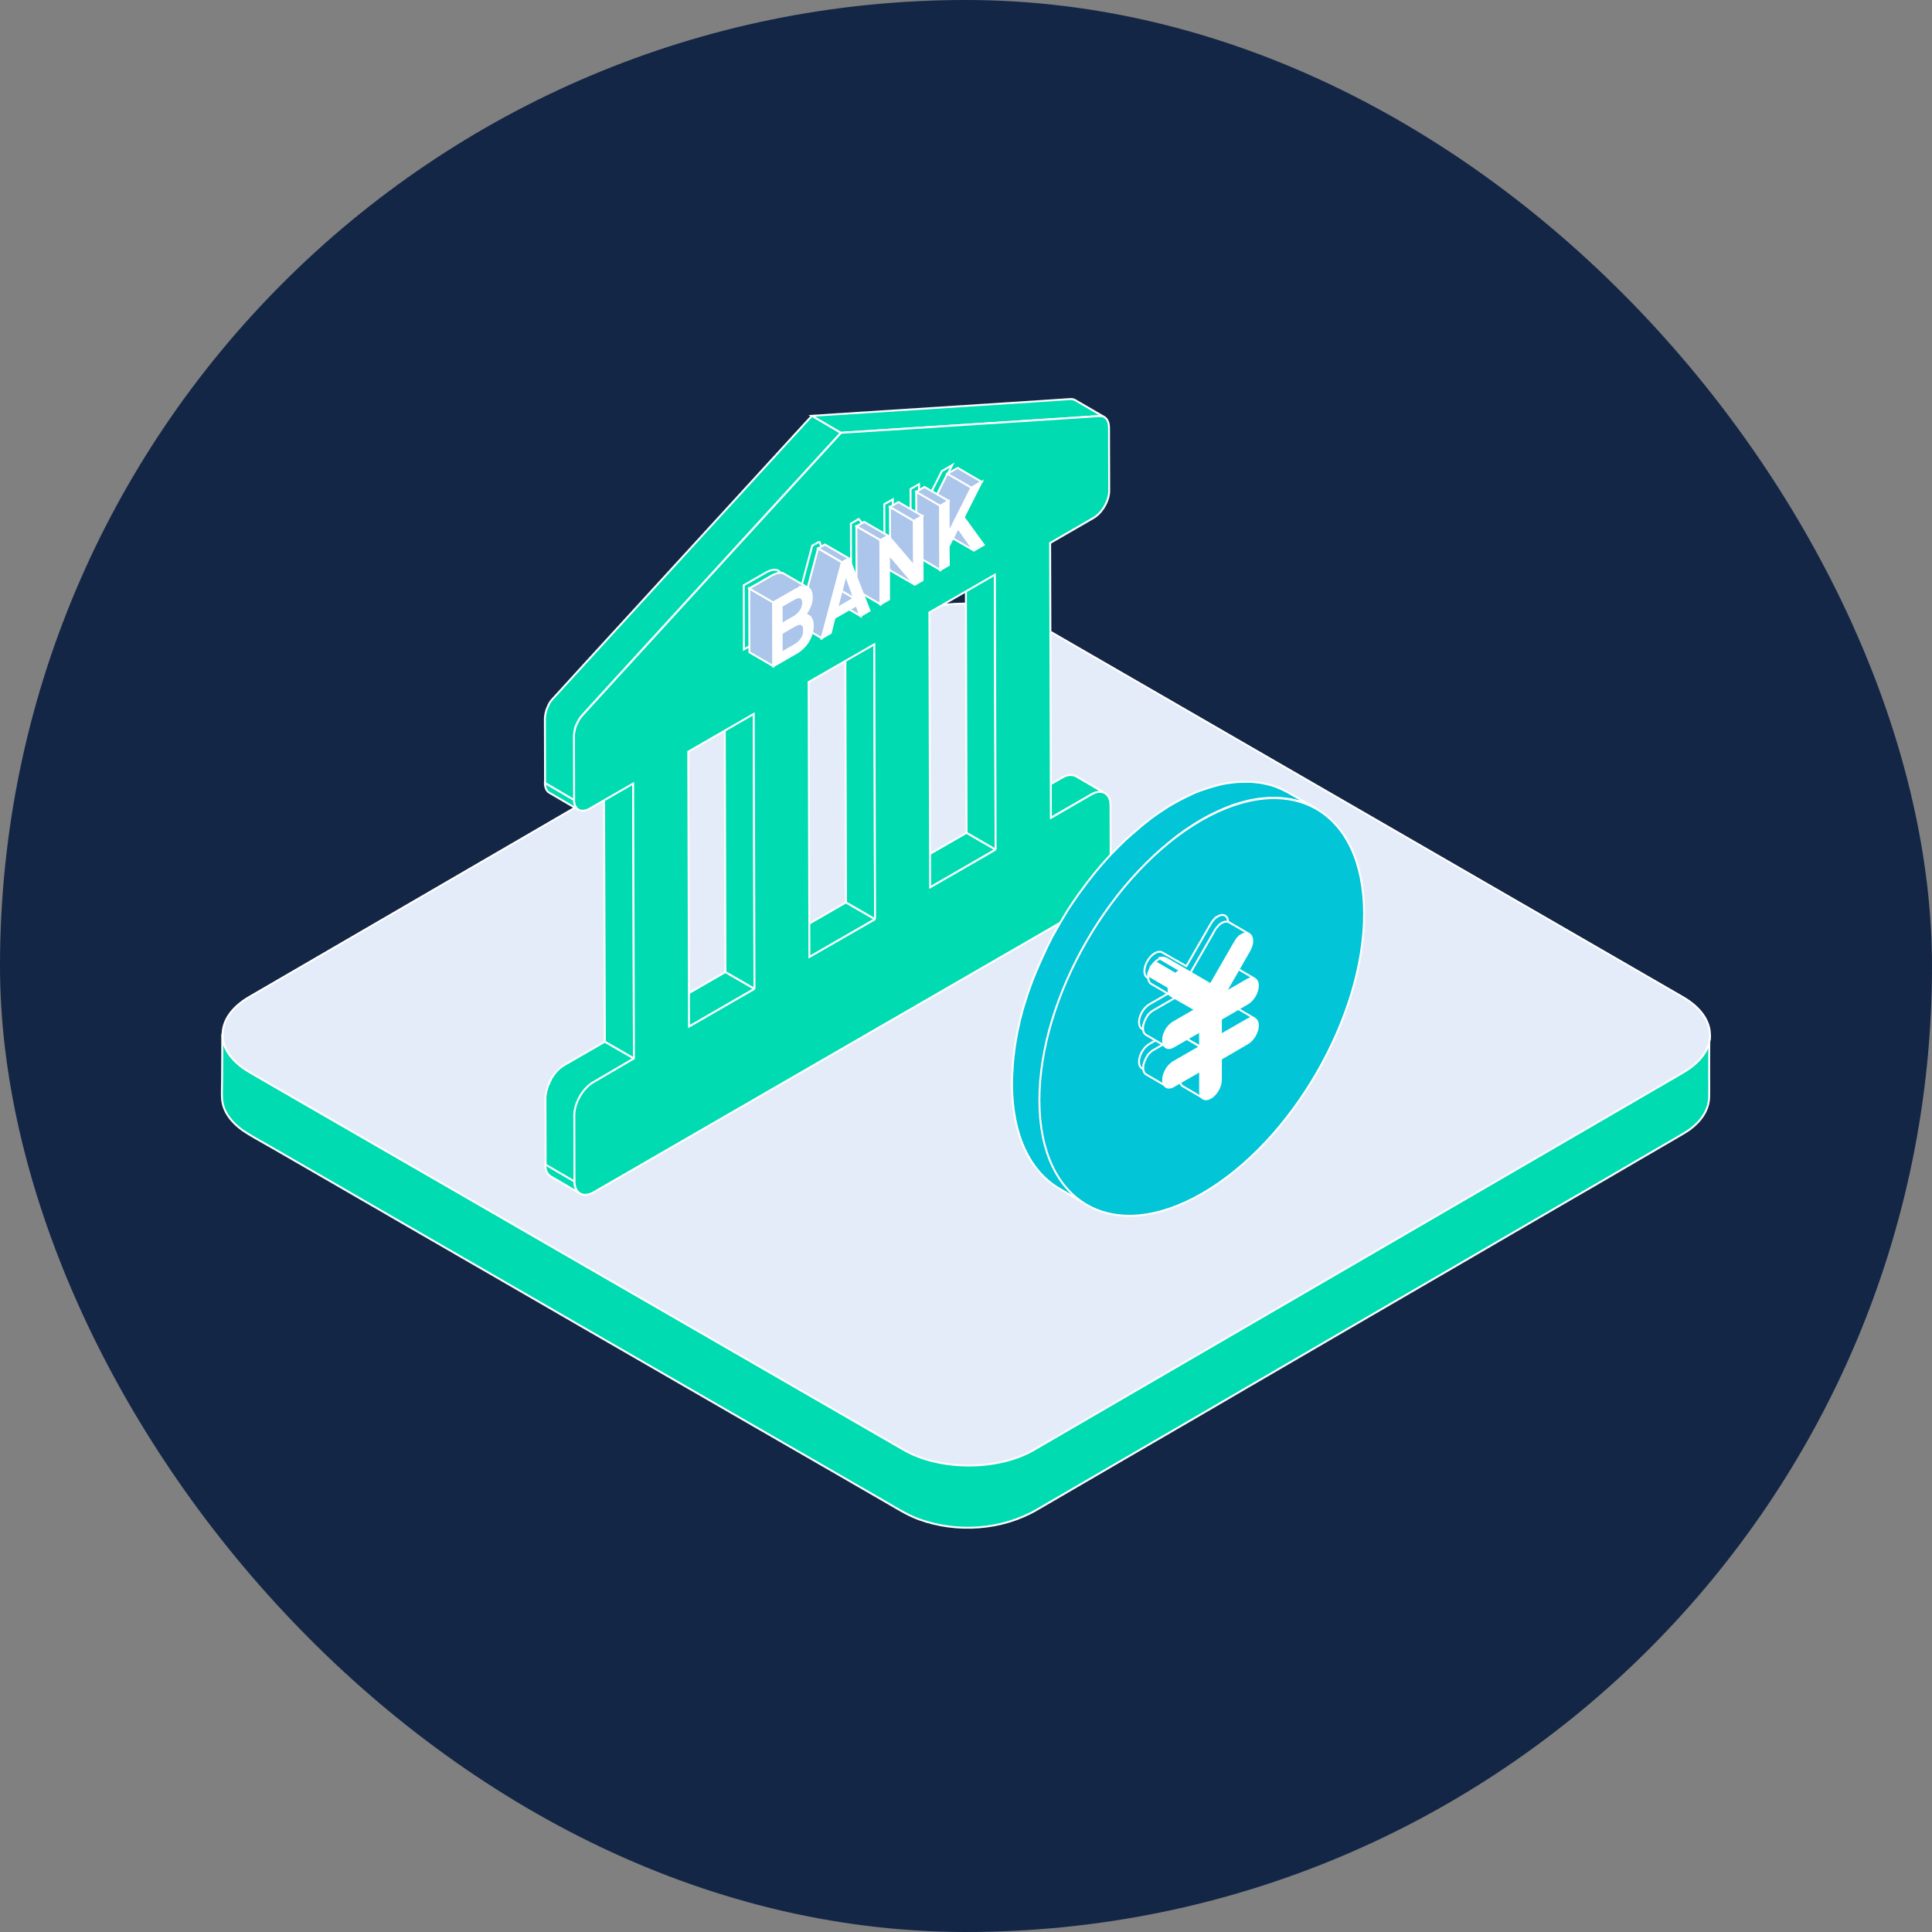<!DOCTYPE svg PUBLIC "-//W3C//DTD SVG 1.1//EN" "http://www.w3.org/Graphics/SVG/1.1/DTD/svg11.dtd">
<!-- Uploaded to: SVG Repo, www.svgrepo.com, Transformed by: SVG Repo Mixer Tools -->
<svg width="256px" height="256px" viewBox="0 0 1024.00 1024.00" class="icon" version="1.1" xmlns="http://www.w3.org/2000/svg" fill="#ffffff" stroke="#ffffff" stroke-width="1.024">
<rect x="0" y="0" width="1024.00" height="1024.00" fill="#808080" stroke="none"/>
<g id="SVGRepo_bgCarrier" stroke-width="0">
<rect x="0" y="0" width="1024.00" height="1024.00" rx="512" fill="#132646" strokewidth="0"/>
</g>
<g id="SVGRepo_tracerCarrier" stroke-linecap="round" stroke-linejoin="round"/>
<g id="SVGRepo_iconCarrier">
<path d="M906.3 550c-1.1 11-11.2 16.5-19.8 21.5-8 4.6-16 9.3-23.9 13.9-12.8 7.4-25.5 14.8-38.3 22.2-16 9.3-31.9 18.6-47.9 27.8-17.6 10.2-35.2 20.5-52.9 30.7-17.7 10.3-35.4 20.6-53.2 30.9-16.3 9.5-32.5 18.9-48.8 28.4-13.3 7.7-26.5 15.4-39.8 23.1-8.7 5-17.4 10.1-26.1 15.1-6.6 3.8-12.8 7.6-20.3 9.8-19.5 5.6-41.1 3.7-58.7-6.5-6.3-3.7-12.7-7.3-19-11-11.6-6.7-23.1-13.3-34.7-20-15.2-8.8-30.4-17.6-45.6-26.3-17.3-10-34.7-20-52-30-17.9-10.3-35.8-20.7-53.7-31-16.9-9.8-33.8-19.5-50.8-29.3l-43.2-24.9c-10.3-6-20.7-11.9-31-17.9-4.7-2.7-9.4-5.4-14.1-8.2-7.4-4.3-14.7-11.1-14.7-20.3 0 8.4 0 16.8-0.1 25.3 0 3-0.2 6.1 0 9.2 0.6 8.1 7 14.4 13.7 18.4 4.1 2.5 8.3 4.8 12.5 7.2 10.8 6.2 21.6 12.5 32.4 18.7 15.6 9 31.1 18 46.7 27 18.5 10.7 37.1 21.4 55.6 32.1 19.3 11.2 38.6 22.3 58 33.5 18.4 10.6 36.7 21.2 55.1 31.8 15.3 8.8 30.5 17.6 45.8 26.4 10.3 6 20.7 11.9 31 17.9 6 3.4 11.9 7.3 18.4 9.7 20.3 7.4 44.1 5.8 62.8-5.1 7.1-4.1 14.2-8.3 21.3-12.4 13.1-7.6 26.2-15.2 39.2-22.8 17.1-9.9 34.1-19.8 51.2-29.8 19.1-11.1 38.2-22.2 57.2-33.3l57.3-33.3c17.1-10 34.2-19.9 51.4-29.9 13.3-7.7 26.6-15.4 39.9-23.2 7.3-4.3 14.7-8.5 22-12.8 2.2-1.3 4.5-2.6 6.6-4.1 5.6-4.2 10-10 10.1-17.3 0.1-3.7 0-7.3 0-11 0-7.3 0-14.7 0.1-22 0.4 0.7 0.3 1.3 0.3 1.8-0.1 0.2 0-0.2 0 0zM906.4 548.4z" fill="#00dbb2"/>
<path d="M892 528.5c19 11 19.1 28.9 0.2 39.9L547.9 768.5c-18.9 11-49.8 11-68.8 0L132.3 568.3c-19-11-19.1-28.9-0.2-39.9l344.4-200.2c18.9-11 49.8-11 68.8 0L892 528.5z" fill="#E4ECF9"/>
<path d="M580.1 420.3c0.2-0.1 0.5-0.2 0.7-0.2 0.2 0 0.3-0.1 0.5-0.1 0.1 0 0.3-0.1 0.4-0.1 0.2 0 0.4-0.1 0.5-0.1h1.1c0.3 0 0.5 0 0.8 0.1h0.2c0.2 0 0.4 0.1 0.6 0.2 0.1 0 0.1 0 0.2 0.1 0.2 0.1 0.5 0.2 0.7 0.3l-15.4-9h-0.1c-0.2-0.1-0.3-0.2-0.5-0.3h-0.1c-0.1 0-0.1 0-0.2-0.1-0.1 0-0.2-0.1-0.3-0.1-0.1 0-0.2 0-0.3-0.1h-0.2-0.1c-0.2 0-0.4-0.1-0.6-0.1h-1.5c-0.1 0-0.2 0-0.3 0.1-0.1 0-0.3 0.1-0.4 0.1h-0.2c-0.1 0-0.2 0.1-0.2 0.1-0.2 0.1-0.5 0.2-0.7 0.2-0.1 0-0.2 0.1-0.3 0.1l-0.1 0.1c-0.4 0.2-0.8 0.4-1.3 0.6l-21.5 12.4 15.4 9 21.5-12.4c0.4-0.3 0.9-0.5 1.3-0.6 0.1-0.1 0.3-0.2 0.4-0.2zM493 470.4l-15.4-9 34.7-20 15.4 8.9zM429.1 507.3l-15.4-9 34.7-20 15.4 8.9z" fill="#00dbb2"/>
<path d="M527.7 450.3l-15.4-8.9-0.4-145.8 15.4 9zM365.2 544.2l-15.4-9 34.7-20 15.4 8.9zM463.8 487.2l-15.4-8.9-0.4-145.8 15.4 9zM304.4 626l-15.4-9c0 2.4 0.6 4.3 1.7 5.5 0.4 0.4 0.8 0.8 1.2 1l15.4 9c-1.7-1-2.9-3.3-2.9-6.5z" fill="#00dbb2"/>
<path d="M320.6 552.1l-21.5 12.4c-0.7 0.4-1.3 0.8-1.9 1.3-0.2 0.2-0.4 0.3-0.6 0.5-0.3 0.3-0.6 0.5-0.9 0.8l-0.4 0.4c-0.1 0.1-0.2 0.2-0.3 0.4l-0.4 0.4c-0.3 0.3-0.6 0.7-0.8 1-0.1 0.1-0.2 0.2-0.3 0.4 0 0.1-0.1 0.1-0.1 0.2-0.1 0.1-0.2 0.2-0.3 0.4l-0.6 0.9c-0.2 0.3-0.4 0.6-0.5 0.9v0.2c-0.1 0.2-0.3 0.5-0.4 0.7-0.2 0.3-0.3 0.6-0.4 0.9-0.1 0.3-0.2 0.5-0.4 0.8-0.1 0.3-0.3 0.6-0.4 0.9-0.1 0.3-0.2 0.6-0.3 1-0.1 0.2-0.1 0.3-0.1 0.5 0 0.1 0 0.1-0.1 0.2 0 0.1-0.1 0.2-0.1 0.4l-0.3 1.2c-0.1 0.2-0.1 0.5-0.1 0.7 0 0.1 0 0.2-0.1 0.4 0 0.1 0 0.2-0.1 0.3-0.1 0.7-0.1 1.3-0.1 2l0.1 35 15.4 9-0.1-35c0-0.8 0.1-1.5 0.2-2.3 0-0.1 0-0.2 0.1-0.4 0.1-0.7 0.3-1.5 0.5-2.2 0-0.1 0-0.1 0.1-0.2 0.2-0.8 0.5-1.6 0.9-2.4l1.2-2.4v-0.1c0.4-0.8 0.9-1.5 1.4-2.2 0-0.1 0.1-0.1 0.1-0.2l1.5-1.8c0.1-0.1 0.2-0.2 0.3-0.4 0.4-0.4 0.8-0.8 1.3-1.2 0.2-0.2 0.4-0.4 0.6-0.5 0.6-0.5 1.3-1 1.9-1.3L336 561l-15.4-8.9zM399.9 524.1l-15.4-8.9-0.4-145.8 15.4 9zM569.9 212.1c-0.2-0.1-0.3-0.2-0.5-0.2-0.1-0.1-0.3-0.1-0.4-0.2-0.1 0-0.2 0-0.2-0.1H568.5c-0.2 0-0.3 0-0.5-0.1h-0.6-0.1l-17.8 1.2-119.3 7.7 15.4 9 119.3-7.7 17.8-1.2c0.5 0 0.9 0 1.3 0.1h0.1c0.4 0.1 0.8 0.2 1.1 0.4l-15.3-8.9z" fill="#00dbb2"/>
<path d="M336 561l-15.4-8.9-0.5-145.8 15.5 9z" fill="#00dbb2"/>
<path d="M578.4 421.1c5.6-3.3 10.2-0.6 10.2 5.8l0.1 35c0 6.5-4.5 14.4-10.2 17.6L314.7 631.9c-5.6 3.2-10.2 0.6-10.2-5.8l-0.1-35c0-6.5 4.5-14.4 10.2-17.6L336 561l-0.4-145.7-23.1 13.3c-4.6 2.6-8.3 0.5-8.3-4.7l-0.1-33.7c0-3.8 1.9-8.3 4.9-11.5l17.8-19.5 118.9-129.8 119.3-7.7 17.8-1.2c3-0.2 4.9 2.1 5 5.9l0.1 33.7c0 5.3-3.7 11.7-8.3 14.4l-23 13.3 0.4 145.7 21.4-12.4z m-50.7 29.2l-0.4-145.7-34.7 20 0.4 145.7 34.7-20m-63.9 36.9l-0.4-145.7-17.4 10-17.4 10 0.4 145.7 34.8-20m-63.9 36.9l-0.4-145.7-34.7 20 0.4 145.7 34.7-20" fill="#00dbb2"/>
<path d="M291.2 420.2l15.4 9c-1.5-0.9-2.4-2.7-2.4-5.3l-15.4-9c0 2.6 0.9 4.5 2.4 5.3z" fill="#00dbb2"/>
<path d="M430.3 220.4L311.4 350.2l-17.8 19.5-0.3 0.3c-0.2 0.3-0.5 0.5-0.7 0.8 0 0 0 0.1-0.1 0.1l-0.1 0.1c-0.1 0.2-0.3 0.3-0.4 0.5-0.2 0.2-0.3 0.5-0.5 0.7v0.1c-0.1 0.2-0.3 0.4-0.4 0.6-0.1 0.2-0.3 0.5-0.4 0.7v0.2l-0.3 0.6c-0.1 0.2-0.2 0.5-0.3 0.7v0.1s0 0.1-0.1 0.1c-0.1 0.2-0.1 0.3-0.2 0.5-0.1 0.3-0.2 0.5-0.3 0.8V376.9c-0.1 0.2-0.1 0.4-0.2 0.6-0.1 0.2-0.1 0.4-0.2 0.7V378.5c-0.1 0.4-0.2 0.8-0.2 1.2v0.1c-0.1 0.5-0.1 1-0.1 1.5l0.1 33.7 15.4 9-0.1-33.7c0-0.5 0-1 0.1-1.5 0.1-0.4 0.1-0.9 0.2-1.3v-0.2c0.1-0.4 0.2-0.8 0.3-1.3v-0.2c0.2-0.5 0.3-0.9 0.5-1.4 0 0 0-0.1 0.1-0.1 0.2-0.5 0.4-0.9 0.7-1.4v-0.1c0.2-0.5 0.5-0.9 0.8-1.4v-0.1c0.3-0.4 0.6-0.8 0.9-1.3l0.1-0.1c0.3-0.4 0.7-0.8 1-1.2l17.8-19.5 118.9-129.8-15.3-9z" fill="#00dbb2"/>
<path d="M504.7 246.5l-9.6 18.9 10.7 14.5-5.3 3.1-8.4-12-4.9 9.7v9.9l-4.5 2.6-0.1-34 4.5-2.6v17.1l12.1-24zM473.2 264.7l0.1 33.9-4.1 2.4-13.7-16 0.1 23.9-4.5 2.6-0.1-34 4.1-2.4 13.7 16-0.1-23.9zM434.3 287.1l10.9 27.7-4.8 2.8-2.1-5.7-11.7 6.7-2 8-4.8 2.8 10.7-40.2 3.8-2.1z m-6.3 26.4l9.1-5.3-4.5-12.5-4.6 17.8M410.7 317.3c2.3-0.3 4.5 1 4.5 5.3 0 6.3-3.7 11.7-8.9 14.7l-12 6.9-0.1-34 11.5-6.6c5.5-3.2 8.9-1.6 9 4.2-0.1 3.7-2.1 7.5-4 9.5z m-4.9 15.7c3.1-1.8 4.9-5 4.8-8 0-3-1.8-4.1-4.9-2.3l-7.1 4.1v10.4l7.2-4.2m-7.1-20.6v9.7l6.6-3.8c2.9-1.7 4.8-4.5 4.8-7.6 0-3.2-2-3.7-4.8-2.1l-6.6 3.8" fill="#00dbb2"/>
<path d="M516.2 291.8l-12.8-7.4-8.3-12 12.7 7.4z" fill="#ACC5EA"/>
<path d="M502.8 282.6l-12.7-7.4 12-24.1 12.8 7.4zM514.9 258.5l-12.8-7.4 5.5-3.1 12.7 7.4z" fill="#ACC5EA"/>
<path d="M498.3 268.1l-12.7-7.4 4.4-2.6 12.8 7.4zM498.4 302.1l-12.7-7.4-0.1-34 12.7 7.4zM484.5 300l-12.7-7.4-0.1-23.9 12.7 7.4z" fill="#ACC5EA"/>
<path d="M484.4 276.1l-12.7-7.4 4.5-2.6 12.7 7.4zM484.9 309.9l-12.8-7.4-13.7-16.1 12.8 7.4zM466.6 286.3l-12.7-7.3 4.1-2.4 12.8 7.4z" fill="#ACC5EA"/>
<path d="M466.7 320.3l-12.7-7.4-0.1-33.9 12.7 7.3zM456.1 326.5l-12.7-7.4-2.1-5.7 12.8 7.4z" fill="#ACC5EA"/>
<path d="M443.7 322.4L431 315l9.1-5.3 12.7 7.4z" fill="#ACC5EA"/>
<path d="M452.8 317.1l-12.7-7.4-4.6-12.4 12.8 7.4zM446.3 298.1l-12.7-7.4 3.6-2.1L450 296z" fill="#ACC5EA"/>
<path d="M435.6 338.3l-12.7-7.4 10.7-40.2 12.7 7.4z" fill="#ACC5EA"/>
<path d="M426.3 326.2l-12.7-7.4h0.4l12.7 7.4c-0.1-0.1-0.2 0-0.4 0M426.7 326.1l-12.7-7.4h0.5l12.7 7.4h-0.5" fill="#ACC5EA"/>
<path d="M427.2 326.1l-12.7-7.4c0.1 0 0.3 0 0.4 0.1l12.7 7.4c-0.1 0-0.3 0-0.4-0.1" fill="#ACC5EA"/>
<path d="M427.6 326.2l-12.7-7.4c0.1 0 0.3 0.1 0.4 0.1l12.7 7.4c-0.1-0.1-0.3-0.1-0.4-0.1" fill="#ACC5EA"/>
<path d="M428 326.3l-12.7-7.4c0.1 0 0.2 0.1 0.4 0.1l12.7 7.4c-0.2 0-0.3-0.1-0.4-0.1" fill="#ACC5EA"/>
<path d="M428.4 326.4l-12.7-7.4c0.1 0 0.2 0.1 0.3 0.2l12.7 7.4c-0.1-0.1-0.2-0.1-0.3-0.2M428.7 326.6l-12.7-7.4 12.7 7.4" fill="#ACC5EA"/>
<path d="M426.2 334.9c0-0.3 0.1-0.7 0.1-1 0-0.7-0.1-1.4-0.3-1.8-0.2-0.5-0.5-0.9-0.9-1.1l-12.7-7.4c0.8 0.5 1.2 1.5 1.2 2.9 0 0.4 0 0.7-0.1 1.1v0.1c-0.1 0.3-0.1 0.7-0.2 1-0.1 0.4-0.2 0.7-0.4 1.1-0.2 0.4-0.3 0.7-0.5 1.1-0.2 0.3-0.4 0.7-0.7 1-0.2 0.3-0.5 0.6-0.8 0.9l-0.1 0.1-0.6 0.6-0.3 0.3c-0.3 0.3-0.7 0.5-1.1 0.7l-7.1 4.1 12.7 7.4 7.1-4.1c0.4-0.2 0.7-0.5 1.1-0.7l0.3-0.3c0.2-0.2 0.4-0.3 0.6-0.5l0.1-0.1 0.4-0.4c0.1-0.1 0.2-0.3 0.4-0.4l0.3-0.3c0.1-0.1 0.2-0.2 0.2-0.3 0.1-0.1 0.1-0.2 0.2-0.3 0.1-0.1 0.1-0.2 0.2-0.3 0.1-0.1 0.1-0.2 0.2-0.3 0.1-0.1 0.1-0.2 0.2-0.3 0-0.1 0.1-0.2 0.1-0.3 0-0.1 0.1-0.3 0.1-0.4 0-0.1 0.1-0.3 0.1-0.4 0-0.2 0.1-0.3 0.1-0.5s0.1-0.3 0.1-0.5v-0.7z" fill="#ACC5EA"/>
<path d="M425.7 320.4c0-0.3 0.1-0.7 0.1-1 0-1.4-0.4-2.3-1.1-2.7l-12.7-7.4c0.7 0.4 1.1 1.3 1.1 2.7 0 0.4 0 0.7-0.1 1.1v0.1c-0.1 0.3-0.1 0.7-0.2 1v0.1c-0.1 0.3-0.2 0.7-0.4 1-0.2 0.3-0.3 0.7-0.6 1-0.2 0.3-0.4 0.6-0.7 0.9 0 0 0 0.1-0.1 0.1-0.2 0.3-0.4 0.5-0.7 0.7-0.2 0.2-0.4 0.4-0.7 0.6l-0.3 0.3c-0.3 0.3-0.7 0.5-1.1 0.7l-6.6 3.8 12.7 7.4 6.6-3.8c0.4-0.2 0.7-0.5 1.1-0.7l0.3-0.3c0.2-0.2 0.4-0.4 0.7-0.6l0.1-0.1c0.2-0.2 0.4-0.4 0.5-0.6l0.1-0.1s0-0.1 0.1-0.1c0.1-0.1 0.1-0.2 0.2-0.2 0.1-0.1 0.2-0.2 0.3-0.4 0.1-0.1 0.1-0.2 0.2-0.3 0.1-0.1 0.1-0.2 0.2-0.3 0.1-0.1 0.1-0.2 0.2-0.3 0.1-0.1 0.1-0.2 0.2-0.3v-0.1c0-0.1 0.1-0.1 0.1-0.2s0.1-0.2 0.1-0.3c0-0.1 0.1-0.2 0.1-0.3v-0.1-0.1c0-0.1 0-0.1 0.1-0.2 0-0.2 0.1-0.3 0.1-0.5 0-0.1 0-0.2 0.1-0.4v-0.1c0 0.1 0 0.1 0 0z" fill="#ACC5EA"/>
<path d="M409.9 353.1l-12.7-7.4-0.1-33.9 12.7 7.4z" fill="#ACC5EA"/>
<path d="M520.3 255.4l-9.5 18.8 10.6 14.6-5.2 3-8.4-12-5 9.8 0.1 9.9-4.5 2.6-0.1-34 4.5-2.6v17.1l12.1-24.1zM488.9 273.5l0.1 34-4.1 2.4-13.7-16.1v23.9l-4.5 2.6-0.1-34 4.2-2.3 13.7 16-0.1-23.9zM450 296l10.9 27.7-4.8 2.8-2.1-5.7-11.7 6.7-2 8-4.8 2.8 10.7-40.2 3.8-2.1z m-6.3 26.4l9.1-5.3-4.5-12.5-4.6 17.8M426.3 326.2c2.3-0.3 4.5 1 4.5 5.3 0 6.3-3.7 11.7-8.9 14.7l-12 6.9-0.1-34 11.5-6.6c5.5-3.2 8.9-1.6 9 4.2 0 3.6-2 7.4-4 9.5z m-4.8 15.6c3.1-1.8 4.9-5 4.8-8 0-3-1.8-4.1-4.9-2.3l-7.1 4.1V346l7.2-4.2m-7.2-20.6v9.7l6.6-3.8c2.9-1.7 4.8-4.5 4.8-7.6 0-3.2-2-3.7-4.8-2.1l-6.6 3.8" fill="#FFFFFF"/>
<path d="M423.6 311.4c0.6-0.2 1.1-0.4 1.6-0.4 0.6-0.1 1.1-0.1 1.5 0h0.1c0.5 0.1 0.9 0.2 1.3 0.4l-12.7-7.4c-0.1-0.1-0.2-0.1-0.4-0.2-0.1-0.1-0.2-0.1-0.4-0.1-0.1 0-0.3-0.1-0.4-0.1h-0.1-0.9c-0.2 0-0.4 0-0.7 0.1-0.3 0-0.5 0.1-0.8 0.2-0.3 0.1-0.5 0.2-0.8 0.3-0.1 0-0.2 0.1-0.3 0.1-0.1 0-0.1 0-0.2 0.1-0.6 0.2-1.2 0.5-1.8 0.9l-11.5 6.6 12.7 7.4 11.5-6.6c0.7-0.4 1.3-0.7 2-1 0.1-0.2 0.2-0.2 0.3-0.3z" fill="#ACC5EA"/>
<path d="M683 420.2c-0.2-0.1-0.3-0.2-0.5-0.3l-2.4-1.2-0.6-0.3c-0.5-0.2-0.9-0.4-1.4-0.6-0.3-0.1-0.6-0.2-0.9-0.4-0.3-0.1-0.5-0.2-0.8-0.3-0.9-0.3-1.9-0.7-2.9-1h-0.2c-0.9-0.3-1.9-0.5-2.9-0.7-0.3-0.1-0.6-0.1-0.9-0.2-0.3-0.1-0.6-0.1-0.9-0.2-0.5-0.1-1.1-0.2-1.7-0.2-0.2 0-0.4-0.1-0.7-0.1-0.9-0.1-1.9-0.2-2.9-0.3H657.6c-0.5 0-1.1 0.1-1.6 0.1-0.4 0-0.8 0-1.1 0.1-1.2 0.1-2.3 0.2-3.5 0.4h-0.1c-1.3 0.2-2.6 0.4-3.9 0.7l-1.2 0.3-2.4 0.6c-0.1 0-0.2 0.1-0.2 0.1-1.5 0.4-3.1 0.9-4.6 1.4l-0.9 0.3c-1.3 0.4-2.5 0.9-3.8 1.4-0.2 0.1-0.3 0.1-0.5 0.2-1 0.4-2.1 0.9-3.1 1.4-0.1 0.1-0.3 0.1-0.4 0.2-1.2 0.5-2.3 1.1-3.5 1.7-0.3 0.2-0.7 0.4-1 0.5-1.3 0.7-2.6 1.4-4 2.2-1.4 0.8-2.8 1.6-4.1 2.5-0.4 0.3-0.9 0.6-1.3 0.9-0.9 0.6-1.8 1.2-2.8 1.8-0.5 0.4-1 0.7-1.5 1.1-0.8 0.6-1.7 1.2-2.5 1.8l-1.5 1.2c-0.8 0.6-1.7 1.3-2.5 2-0.5 0.4-1 0.8-1.4 1.2-0.9 0.8-1.9 1.6-2.8 2.4-0.3 0.3-0.7 0.6-1.1 0.9-1.3 1.1-2.5 2.3-3.8 3.4-0.3 0.2-0.5 0.5-0.8 0.8-0.8 0.8-1.7 1.6-2.5 2.4l-0.4 0.4c-1.5 1.5-2.9 3-4.4 4.5-0.1 0.1-0.1 0.2-0.2 0.2-1.4 1.5-2.7 3-4 4.5l-0.4 0.4-1.5 1.8c-0.5 0.6-1.1 1.3-1.6 1.9-0.7 0.8-1.3 1.6-2 2.5-0.5 0.6-1 1.3-1.5 1.9-0.1 0.1-0.2 0.2-0.3 0.4-0.2 0.2-0.3 0.4-0.5 0.6-1.6 2.1-3.2 4.3-4.8 6.5-0.2 0.2-0.3 0.4-0.5 0.7-0.1 0.1-0.1 0.2-0.2 0.3-1.5 2.1-2.9 4.3-4.4 6.5-0.1 0.2-0.3 0.4-0.4 0.6-0.2 0.3-0.4 0.6-0.6 1-1.1 1.8-2.2 3.6-3.3 5.5-0.2 0.3-0.4 0.6-0.5 0.9-0.1 0.1-0.1 0.2-0.2 0.3-1.2 2.1-2.4 4.2-3.6 6.4-0.1 0.2-0.2 0.3-0.3 0.5-0.2 0.4-0.4 0.7-0.5 1.1-0.9 1.7-1.8 3.4-2.6 5.2-0.2 0.4-0.4 0.7-0.5 1.1-0.1 0.2-0.2 0.4-0.3 0.7-1 2.2-2.1 4.4-3 6.6 0 0.1-0.1 0.1-0.1 0.2-0.1 0.2-0.2 0.5-0.3 0.7-0.9 2-1.7 4-2.5 6-0.1 0.3-0.3 0.6-0.4 1-0.1 0.3-0.2 0.5-0.3 0.8-0.9 2.4-1.8 4.8-2.6 7.2v0.1c-0.5 1.6-1 3.2-1.5 4.7-0.1 0.4-0.3 0.9-0.4 1.3-0.3 0.9-0.5 1.8-0.8 2.7-0.1 0.3-0.1 0.6-0.2 0.9-0.2 0.7-0.4 1.5-0.6 2.2-0.3 1-0.5 2-0.7 3-0.2 0.8-0.3 1.5-0.5 2.3-0.1 0.5-0.2 1-0.4 1.6-0.1 0.4-0.1 0.7-0.2 1.1-0.2 1.1-0.4 2.3-0.6 3.4-0.1 0.8-0.3 1.6-0.4 2.3-0.2 1.2-0.4 2.3-0.5 3.5-0.1 0.5-0.2 1.1-0.2 1.6 0 0.2-0.1 0.5-0.1 0.7-0.1 0.5-0.1 1.1-0.2 1.6l-0.3 3.3c-0.1 0.6-0.1 1.1-0.1 1.7-0.1 1.1-0.1 2.2-0.2 3.3 0 0.5-0.1 1-0.1 1.5-0.1 1.6-0.1 3.2-0.1 4.7 0.1 27.1 9.7 46.2 25.1 55.2l14.8 8.6c-15.5-9-25-28.1-25.1-55.2 0-1.6 0-3.1 0.1-4.7 0-0.5 0-1 0.1-1.5 0.1-1.1 0.1-2.2 0.2-3.3 0-0.6 0.1-1.1 0.1-1.7l0.3-3.3c0.1-0.5 0.1-1.1 0.2-1.6 0.1-0.8 0.2-1.6 0.3-2.3 0.2-1.2 0.3-2.3 0.5-3.5 0.1-0.8 0.3-1.6 0.4-2.3 0.2-1.1 0.4-2.2 0.6-3.4l0.6-2.7c0.2-0.8 0.3-1.5 0.5-2.3 0.2-1 0.5-2 0.7-3 0.2-0.7 0.4-1.5 0.6-2.2 0.3-1.2 0.7-2.4 1-3.6 0.1-0.4 0.3-0.9 0.4-1.3 0.5-1.6 1-3.3 1.6-4.9 0.8-2.4 1.7-4.8 2.6-7.2 0.2-0.6 0.5-1.2 0.7-1.8 0.8-2 1.6-4 2.5-6 0.1-0.3 0.2-0.6 0.4-0.9l3-6.6c0.3-0.6 0.6-1.1 0.8-1.7 0.8-1.7 1.7-3.5 2.6-5.2 0.3-0.5 0.5-1.1 0.8-1.6 1.2-2.2 2.3-4.3 3.6-6.4 0.2-0.4 0.5-0.8 0.7-1.2 1.1-1.8 2.2-3.7 3.3-5.5 0.3-0.5 0.7-1.1 1-1.6 1.4-2.2 2.9-4.4 4.4-6.5 0.2-0.3 0.5-0.6 0.7-1 1.6-2.2 3.2-4.4 4.8-6.5 0.2-0.3 0.5-0.7 0.7-1 0.5-0.7 1-1.3 1.6-2 0.7-0.8 1.3-1.6 2-2.4 0.5-0.7 1.1-1.3 1.6-1.9 0.6-0.8 1.3-1.5 1.9-2.2 1.3-1.5 2.7-3 4.1-4.5 0.1-0.1 0.1-0.2 0.2-0.2 1.4-1.5 2.9-3 4.4-4.5 0.9-0.9 1.9-1.8 2.8-2.8 0.3-0.2 0.5-0.5 0.8-0.8 1.3-1.2 2.5-2.3 3.8-3.4 0.3-0.3 0.7-0.6 1-0.9 0.9-0.8 1.9-1.6 2.8-2.4 0.5-0.4 1-0.8 1.4-1.2 0.8-0.7 1.7-1.3 2.5-2l1.5-1.2c0.8-0.6 1.7-1.2 2.5-1.8 0.5-0.4 1-0.7 1.5-1.1 0.9-0.6 1.8-1.2 2.8-1.8 0.4-0.3 0.9-0.6 1.3-0.9 1.4-0.9 2.7-1.7 4.1-2.5 1.3-0.8 2.7-1.5 4-2.2 0.3-0.2 0.7-0.4 1-0.5 1.2-0.6 2.3-1.2 3.5-1.7 0.1-0.1 0.3-0.1 0.4-0.2 1.2-0.6 2.4-1.1 3.6-1.6 1.3-0.5 2.5-1 3.8-1.5l0.9-0.3c1.6-0.5 3.1-1 4.6-1.4 0.9-0.2 1.8-0.5 2.7-0.7 0.4-0.1 0.8-0.2 1.3-0.3 1.3-0.3 2.6-0.5 3.9-0.7h0.1c1.2-0.2 2.3-0.3 3.5-0.4 0.4 0 0.8-0.1 1.1-0.1 0.8-0.1 1.7-0.1 2.5-0.1h4.5c1.1 0.1 2.2 0.2 3.2 0.3 0.2 0 0.4 0.1 0.7 0.1 0.9 0.1 1.7 0.3 2.6 0.4 0.3 0.1 0.6 0.1 0.9 0.2 1 0.2 1.9 0.4 2.9 0.7h0.2c1 0.3 2 0.6 2.9 1 0.3 0.1 0.5 0.2 0.8 0.3 0.8 0.3 1.5 0.6 2.3 1l0.6 0.3c1 0.5 1.9 1 2.8 1.5l-14.9-8.5z" fill="#02c5d7"/>
<path d="M636.6 434.8c47.5-27.4 86.2-5.4 86.4 49.2 0.2 54.6-38.3 121.2-85.8 148.6s-86.2 5.4-86.3-49.2c-0.2-54.6 38.2-121.1 85.7-148.6z" fill="#02c5d7"/>
<path d="M645.4 485.7c1.4-0.8 2.8-1 3.9-0.4 2.1 1.2 2.2 5.2 0 8.9l-12.7 22.1 11.8-6.8c3-1.8 5.5-0.4 5.5 3.1s-2.4 7.7-5.5 9.5l-14.1 8.2v8.4l14.1-8.1c3-1.8 5.5-0.3 5.5 3.1 0 3.5-2.4 7.7-5.5 9.5l-14.1 8.2v11.2c0 3.5-2.4 7.7-5.5 9.5-3 1.7-5.5 0.3-5.5-3.1v-11.2l-14.1 8.1c-3 1.8-5.5 0.3-5.5-3.1 0-3.5 2.4-7.7 5.5-9.5l14.1-8.1v-8.4l-14.1 8.1c-3 1.8-5.5 0.4-5.5-3.1s2.4-7.7 5.5-9.5l11.8-6.8-12.8-7.3c-2.2-1.2-2.2-5.2 0-8.9 1.1-1.9 2.5-3.3 3.9-4.1 1.4-0.8 2.8-1 3.9-0.4l12.8 7.3 12.7-22.1c1.1-2 2.5-3.5 3.9-4.3z" fill="#02c5d7"/>
<path d="M636.2 578.6v-11.2l-10.8-6.3v11.2c0 1.7 0.6 3 1.6 3.5l10.8 6.3c-1-0.6-1.6-1.8-1.6-3.5zM662.4 539.8c0.3-0.1 0.6-0.2 0.9-0.2h1c0.3 0.1 0.5 0.2 0.8 0.3l-10.8-6.3c-0.1 0-0.2-0.1-0.3-0.1-0.1 0-0.2-0.1-0.3-0.1h-0.2-0.8-0.1H652.3c-0.2 0-0.3 0.1-0.5 0.1-0.1 0-0.1 0.1-0.2 0.1s-0.1 0-0.2 0.1c-0.1 0-0.2 0-0.2 0.1-0.3 0.1-0.5 0.2-0.8 0.4l-14.1 8.1 10.8 6.3 14.1-8.1c0.3-0.2 0.7-0.3 1-0.5 0.1-0.2 0.2-0.2 0.2-0.2zM662.4 518.7c0.3-0.1 0.6-0.2 0.9-0.2h1c0.3 0.1 0.6 0.2 0.8 0.3l-10.8-6.3c-0.1-0.1-0.2-0.1-0.3-0.1-0.1 0-0.2-0.1-0.3-0.1h-0.2-0.8-0.1H652.3c-0.2 0-0.3 0.1-0.5 0.1-0.1 0-0.1 0.1-0.2 0.1s-0.1 0-0.2 0.1c-0.1 0-0.2 0-0.2 0.1-0.3 0.1-0.5 0.2-0.8 0.4l-11.8 6.8 10.8 6.3 11.8-6.8c0.3-0.2 0.7-0.3 1-0.5 0-0.1 0.1-0.1 0.2-0.2zM636.2 554.8l-10.8-6.3v-8.4l10.7 6.3z" fill="#02c5d7"/>
<path d="M616.7 570.9l0.3-1.2v-0.1c0.1-0.4 0.3-0.9 0.5-1.3s0.4-0.9 0.6-1.3c0.2-0.4 0.5-0.8 0.8-1.2l0.1-0.1c0.3-0.3 0.5-0.7 0.8-1l0.2-0.2c0.2-0.2 0.5-0.4 0.7-0.6l0.3-0.3c0.3-0.3 0.7-0.5 1-0.7l14.1-8.1-10.8-6.3-14.1 8.1c-0.4 0.2-0.7 0.4-1 0.7l-0.3 0.3c-0.2 0.1-0.3 0.3-0.5 0.4-0.1 0.1-0.1 0.2-0.2 0.2l-0.2 0.2-0.2 0.2c-0.2 0.2-0.3 0.4-0.4 0.5-0.1 0.1-0.1 0.1-0.1 0.2l-0.1 0.1c0 0.1-0.1 0.1-0.1 0.2-0.1 0.2-0.2 0.3-0.3 0.5-0.1 0.2-0.2 0.3-0.3 0.5-0.1 0.1-0.1 0.3-0.2 0.4-0.1 0.2-0.2 0.3-0.2 0.5-0.1 0.1-0.1 0.3-0.2 0.4-0.1 0.2-0.1 0.3-0.2 0.5s-0.1 0.3-0.2 0.5c0 0.1-0.1 0.2-0.1 0.3v0.1c0 0.1 0 0.1-0.1 0.2-0.1 0.2-0.1 0.4-0.2 0.6 0 0.1 0 0.3-0.1 0.4v0.4c0 0.4-0.1 0.7-0.1 1.1 0 1.7 0.6 2.9 1.6 3.5l10.8 6.3c-1-0.6-1.6-1.8-1.6-3.5 0-0.4 0-0.8 0.1-1.3-0.1 0.1-0.1 0-0.1-0.1zM656 497.3l0.2-0.2c0.2-0.2 0.4-0.4 0.7-0.6l0.3-0.3c0.3-0.3 0.7-0.5 1-0.7 0.3-0.2 0.6-0.3 1-0.4 0.1 0 0.1 0 0.2-0.1 0.3-0.1 0.6-0.2 0.9-0.2h1l0.9 0.3-10.8-6.3c-0.1 0-0.2-0.1-0.3-0.1-0.1 0-0.2-0.1-0.3-0.1-0.1 0-0.2 0-0.3-0.1H649.6h-0.1-0.1c-0.2 0-0.3 0.1-0.5 0.1-0.1 0-0.2 0.1-0.3 0.1-0.1 0-0.1 0-0.2 0.1-0.1 0-0.1 0-0.2 0.1-0.3 0.1-0.5 0.2-0.8 0.4-0.3 0.2-0.7 0.4-1 0.7l-0.3 0.3c-0.2 0.2-0.4 0.3-0.5 0.5 0 0-0.1 0.1-0.1 0.2l-0.2 0.2-0.3 0.3c-0.1 0.2-0.3 0.3-0.4 0.5l-0.1 0.1s0 0.1-0.1 0.1c-0.1 0.1-0.1 0.2-0.2 0.3-0.1 0.2-0.2 0.3-0.3 0.5-0.1 0.2-0.2 0.3-0.3 0.5v0.1l-12.7 22.1 10.8 6.3 12.7-22.1c0.3-0.4 0.5-0.9 0.8-1.3 0 0 0-0.1 0.1-0.1 0.1-0.6 0.4-0.9 0.7-1.2z" fill="#02c5d7"/>
<path d="M616.6 549.9l0.3-1.2v-0.1c0.1-0.4 0.3-0.9 0.5-1.3s0.4-0.9 0.6-1.3c0.2-0.4 0.5-0.8 0.8-1.2 0 0 0-0.1 0.1-0.1 0.3-0.3 0.5-0.7 0.8-1l0.2-0.2c0.2-0.2 0.5-0.4 0.7-0.6l0.3-0.3c0.3-0.3 0.7-0.5 1-0.7l11.8-6.8-10.8-6.3-11.8 6.8c-0.4 0.2-0.7 0.4-1 0.7l-0.3 0.3c-0.2 0.1-0.3 0.3-0.5 0.4l-0.2 0.2-0.2 0.2-0.2 0.2c-0.2 0.2-0.3 0.4-0.4 0.5 0 0.1-0.1 0.1-0.1 0.2l-0.1 0.1c0 0.1-0.1 0.1-0.1 0.2-0.1 0.2-0.2 0.3-0.3 0.5-0.1 0.2-0.2 0.3-0.3 0.5-0.1 0.1-0.1 0.3-0.2 0.4-0.1 0.2-0.2 0.3-0.2 0.5-0.1 0.1-0.1 0.3-0.2 0.4-0.1 0.2-0.1 0.3-0.2 0.5s-0.1 0.3-0.2 0.5c0 0.1-0.1 0.2-0.1 0.3v0.1c0 0.1 0 0.1-0.1 0.2-0.1 0.2-0.1 0.4-0.2 0.6 0 0.1 0 0.3-0.1 0.4v0.4c0 0.4-0.1 0.7-0.1 1.1 0 1.7 0.6 2.9 1.6 3.5l10.8 6.3c-1-0.6-1.6-1.8-1.6-3.5 0-0.4 0-0.8 0.1-1.3-0.1 0.1-0.1 0-0.1-0.1z" fill="#02c5d7"/>
<path d="M628.7 514.4l-10.8-6.3 12.9 7.3 10.8 6.3z" fill="#8D929A"/>
<path d="M658.2 495.5c1.4-0.8 2.8-1 3.9-0.4 2.1 1.2 2.2 5.2 0 8.9l-12.7 22.1 11.8-6.8c3-1.8 5.5-0.4 5.5 3.1s-2.4 7.7-5.5 9.5l-14.1 8.2v8.4l14.1-8.1c3-1.8 5.5-0.3 5.5 3.1 0 3.5-2.4 7.7-5.5 9.5l-14.1 8.2v11.2c0 3.5-2.4 7.7-5.5 9.5-3 1.7-5.5 0.3-5.5-3.1v-11.2l-14.1 8.1c-3 1.8-5.5 0.3-5.5-3.1 0-3.5 2.4-7.7 5.5-9.5l14.1-8.1v-8.4l-14.1 8.1c-3 1.8-5.5 0.4-5.5-3.1s2.4-7.7 5.5-9.5l11.8-6.8L621 528c-2.2-1.2-2.2-5.2 0-8.9 1.1-1.9 2.5-3.3 3.9-4.1 1.4-0.8 2.8-1 3.9-0.4l12.8 7.3 12.7-22.1c1.1-2 2.5-3.5 3.9-4.3z" fill="#FFFFFF"/>
<path d="M621 527.8l-10.8-6.3c-1.3-0.7-1.8-2.5-1.6-4.6l10.8 6.3c-0.2 2.1 0.3 3.8 1.6 4.6" fill="#02c5d7"/>
<path d="M619.4 523.2l-10.8-6.3c0-0.3 0.1-0.5 0.1-0.8l10.8 6.3c0 0.3 0 0.5-0.1 0.8M619.6 522.4l-10.8-6.3c0-0.2 0.1-0.4 0.2-0.6l10.8 6.3c-0.1 0.2-0.2 0.4-0.2 0.6" fill="#02c5d7"/>
<path d="M619.7 521.8l-10.8-6.3c0.1-0.2 0.1-0.4 0.2-0.6l10.8 6.3c-0.1 0.2-0.1 0.4-0.2 0.6" fill="#02c5d7"/>
<path d="M619.9 521.2l-10.8-6.3c0.1-0.2 0.1-0.3 0.2-0.5l10.8 6.3c-0.1 0.2-0.2 0.3-0.2 0.5" fill="#02c5d7"/>
<path d="M620.1 520.7l-10.8-6.3c0.1-0.2 0.1-0.3 0.2-0.5l10.8 6.3c-0.1 0.2-0.2 0.3-0.2 0.5" fill="#02c5d7"/>
<path d="M620.3 520.2l-10.8-6.3c0.1-0.2 0.1-0.3 0.2-0.5l10.8 6.3c-0.1 0.2-0.2 0.4-0.2 0.5" fill="#02c5d7"/>
<path d="M620.5 519.7l-10.8-6.3c0.1-0.2 0.2-0.3 0.2-0.5l10.8 6.3c-0.1 0.2-0.1 0.4-0.2 0.5" fill="#02c5d7"/>
<path d="M620.7 519.3L610 513c0.1-0.1 0.2-0.3 0.2-0.4v-0.1l10.8 6.3v0.1c-0.1 0.1-0.2 0.2-0.3 0.4" fill="#02c5d7"/>
<path d="M621 518.8l-10.8-6.3c0.1-0.2 0.2-0.3 0.3-0.5l10.8 6.3c-0.1 0.2-0.2 0.3-0.3 0.5M621.3 518.3l-10.8-6.3c0.1-0.2 0.2-0.3 0.3-0.5l10.8 6.3c-0.1 0.2-0.2 0.4-0.3 0.5" fill="#02c5d7"/>
<path d="M621.6 517.9l-10.8-6.3c0.1-0.2 0.2-0.3 0.4-0.5l10.8 6.3c-0.2 0.1-0.3 0.3-0.4 0.5" fill="#02c5d7"/>
<path d="M622 517.4l-10.8-6.3c0.1-0.2 0.3-0.4 0.4-0.5l10.8 6.3c-0.2 0.1-0.3 0.3-0.4 0.5M622.4 516.8l-10.8-6.3 0.6-0.6 10.8 6.3-0.6 0.6" fill="#02c5d7"/>
<path d="M623 516.2l-10.8-6.3c0.6-0.6 1.2-1.1 1.8-1.4 0.3-0.1 0.5-0.3 0.8-0.4l10.8 6.3c-0.3 0.1-0.5 0.2-0.8 0.4-0.6 0.3-1.2 0.8-1.8 1.4M625.6 514.4l-10.8-6.3c0.2-0.1 0.4-0.2 0.6-0.2l10.8 6.3c-0.2 0-0.4 0.1-0.6 0.2M626.3 514.2l-10.8-6.3c0.2 0 0.3-0.1 0.5-0.1l10.8 6.3c-0.2 0-0.4 0-0.5 0.1" fill="#02c5d7"/>
<path d="M626.7 514.1l-10.8-6.3h0.4l10.8 6.3c-0.1-0.1-0.2-0.1-0.4 0M627.1 514l-10.8-6.3h0.4l10.8 6.3h-0.4" fill="#02c5d7"/>
<path d="M627.5 514l-10.8-6.3h0.3l10.8 6.3h-0.3" fill="#02c5d7"/>
<path d="M627.8 514.1l-10.8-6.3c0.1 0 0.2 0 0.3 0.1l10.8 6.3c-0.1-0.1-0.2-0.1-0.3-0.1M628.1 514.1l-10.8-6.3c0.1 0 0.2 0.1 0.3 0.1l10.8 6.3c-0.1 0-0.2 0-0.3-0.1" fill="#02c5d7"/>
<path d="M628.4 514.2l-10.8-6.3c0.1 0 0.2 0.1 0.3 0.1l10.8 6.3c-0.1 0-0.2 0-0.3-0.1M628.7 514.4l-10.8-6.3 10.8 6.3" fill="#02c5d7"/>
</g>
</svg>